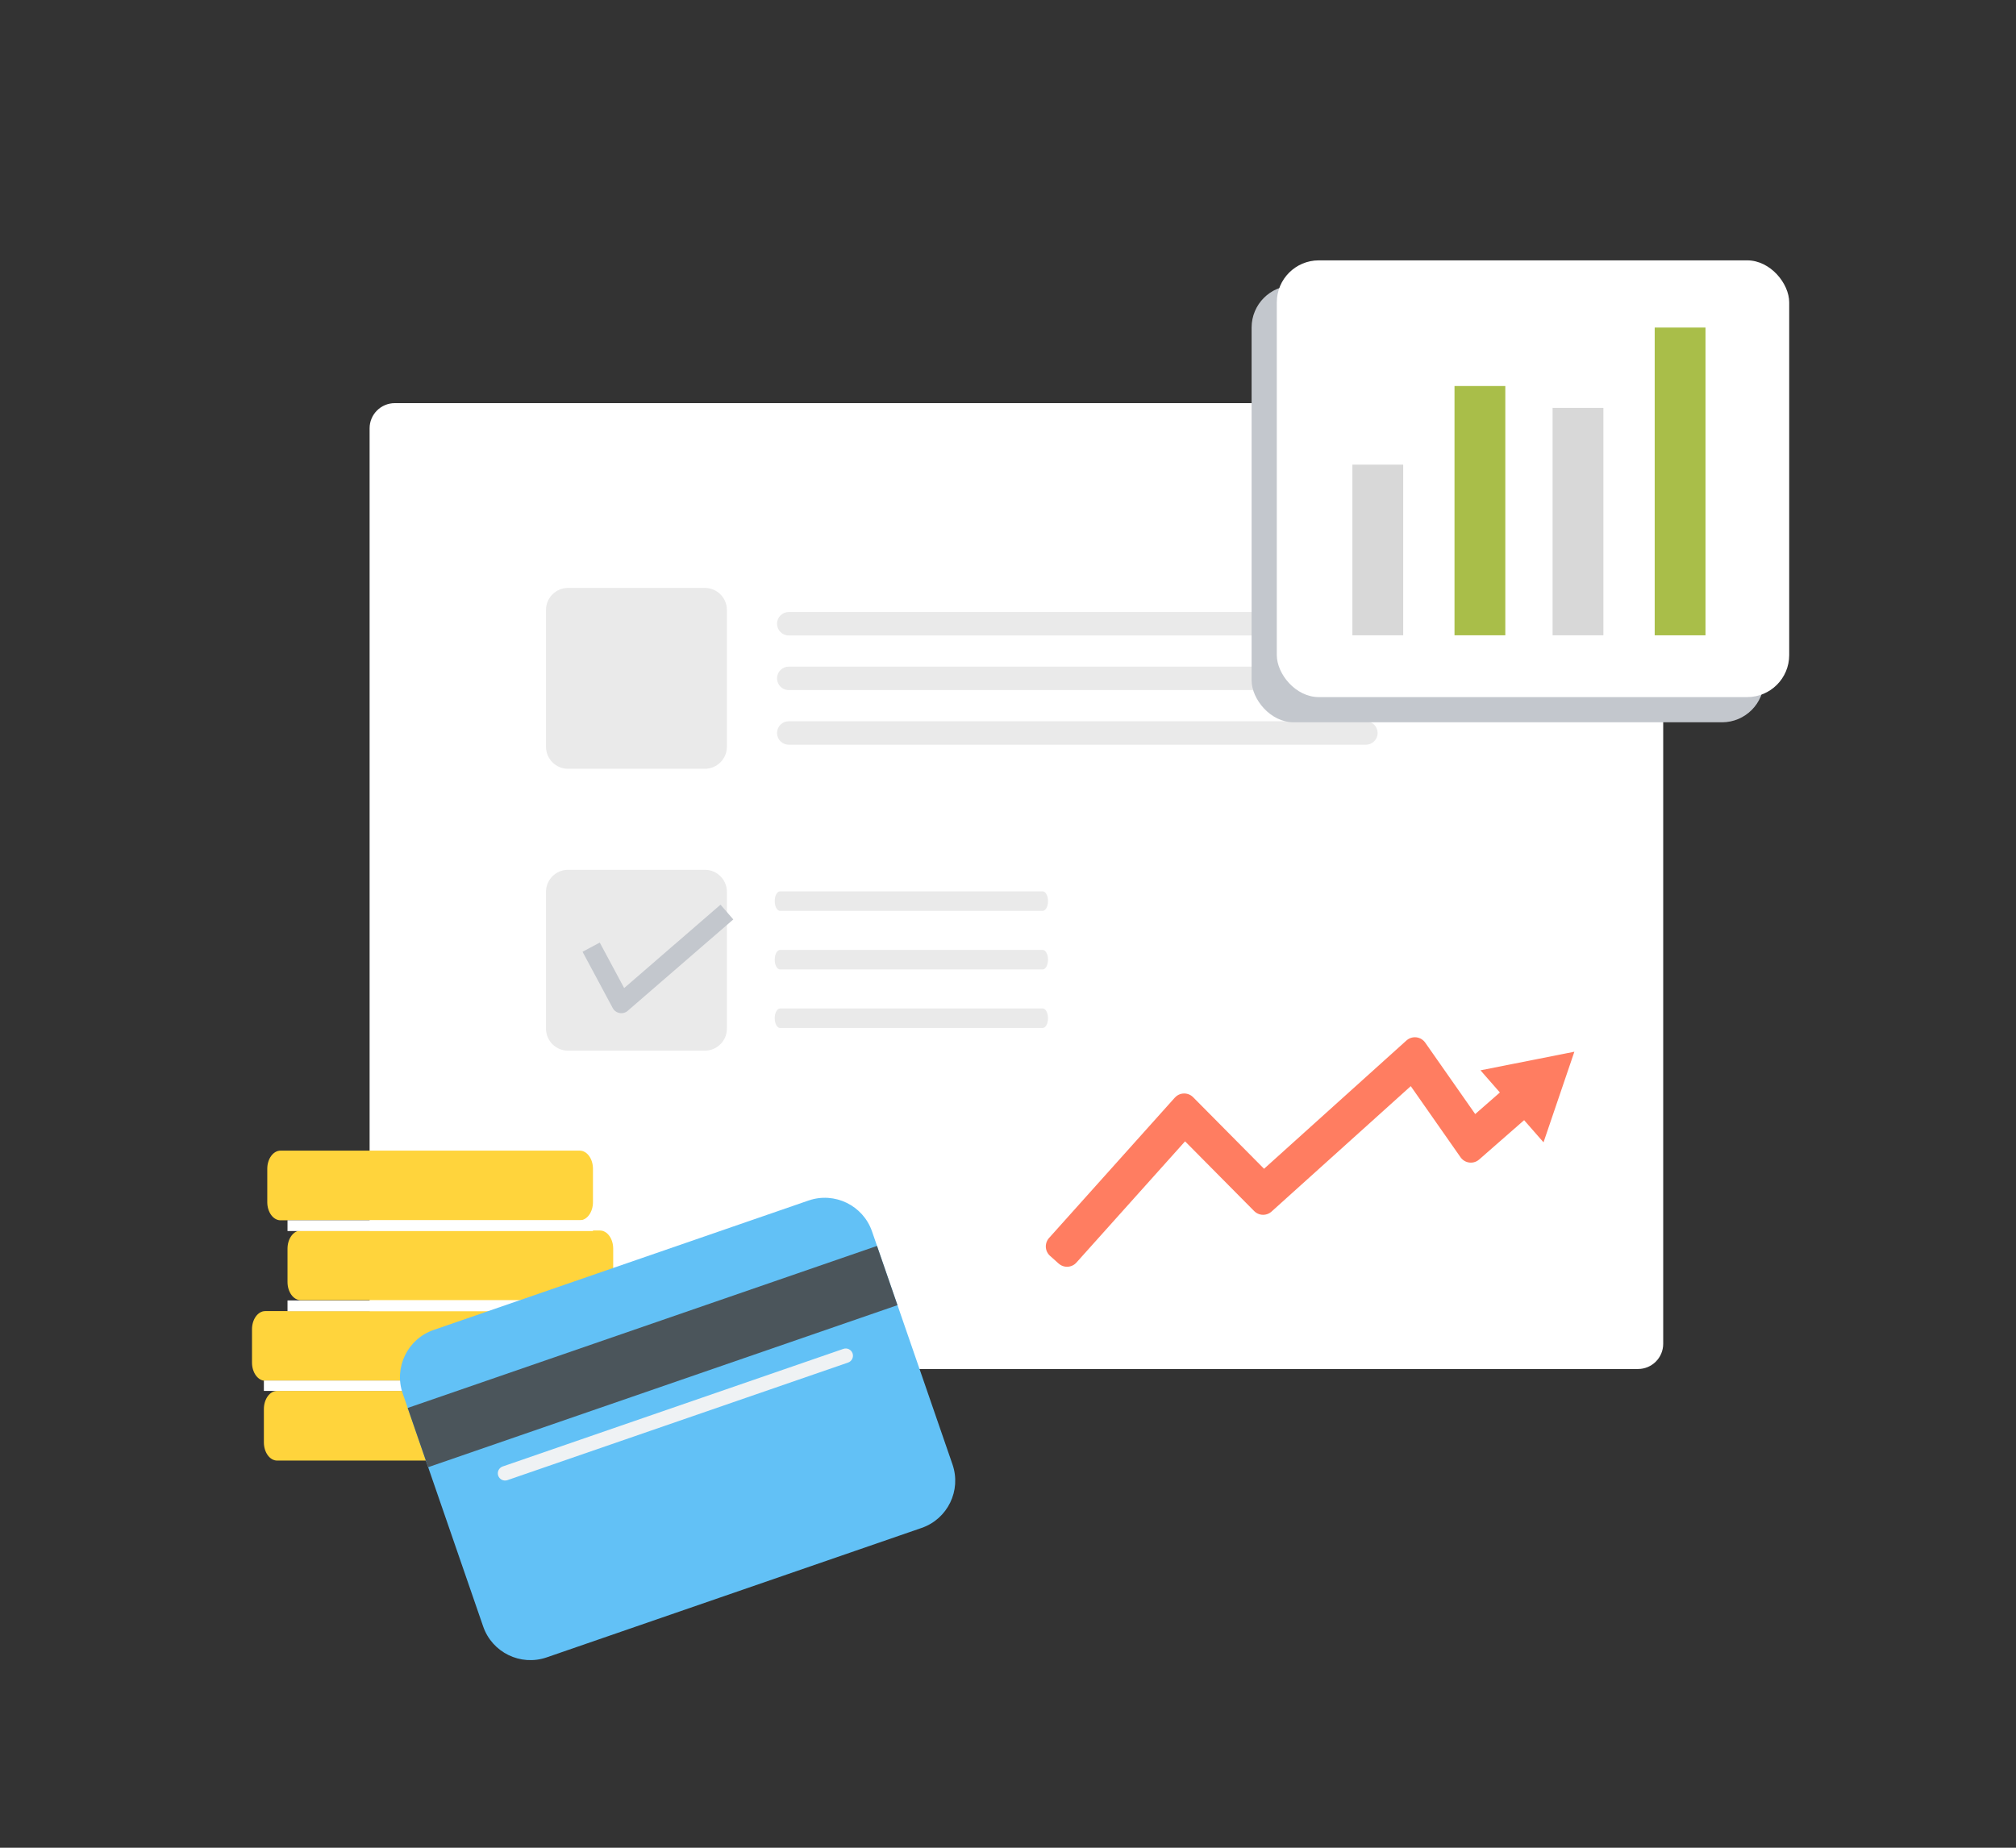 <svg width="240" height="220" viewBox="0 0 240 220" fill="none" xmlns="http://www.w3.org/2000/svg">
<rect x="0" y="0" width="240" height="220" fill="#333333" stroke="none"/>
<path d="M195 48H47C45.343 48 44 49.343 44 51V160C44 161.657 45.343 163 47 163H195C196.657 163 198 161.657 198 160V51C198 49.343 196.657 48 195 48Z" fill="white"/>
<path d="M83.911 103.562H67.624C66.175 103.562 65 104.737 65 106.187V122.473C65 123.922 66.175 125.097 67.624 125.097H83.911C85.36 125.097 86.535 123.922 86.535 122.473V106.187C86.535 104.737 85.36 103.562 83.911 103.562Z" fill="#EAEAEA"/>
<path d="M83.911 70H67.624C66.175 70 65 71.175 65 72.624V88.911C65 90.36 66.175 91.535 67.624 91.535H83.911C85.36 91.535 86.535 90.36 86.535 88.911V72.624C86.535 71.175 85.36 70 83.911 70Z" fill="#EAEAEA"/>
<path d="M162.605 72.868H93.901C93.129 72.868 92.504 73.494 92.504 74.265C92.504 75.037 93.129 75.662 93.901 75.662H162.605C163.377 75.662 164.002 75.037 164.002 74.265C164.002 73.494 163.377 72.868 162.605 72.868Z" fill="#EAEAEA"/>
<path d="M124.128 106.129H92.864C92.513 106.129 92.228 106.649 92.228 107.291C92.228 107.933 92.513 108.453 92.864 108.453H124.128C124.479 108.453 124.764 107.933 124.764 107.291C124.764 106.649 124.479 106.129 124.128 106.129Z" fill="#EAEAEA"/>
<path d="M162.605 79.371H93.901C93.129 79.371 92.504 79.997 92.504 80.768C92.504 81.54 93.129 82.165 93.901 82.165H162.605C163.377 82.165 164.002 81.54 164.002 80.768C164.002 79.997 163.377 79.371 162.605 79.371Z" fill="#EAEAEA"/>
<path d="M124.128 113.101H92.864C92.513 113.101 92.228 113.621 92.228 114.263C92.228 114.904 92.513 115.425 92.864 115.425H124.128C124.479 115.425 124.764 114.904 124.764 114.263C124.764 113.621 124.479 113.101 124.128 113.101Z" fill="#EAEAEA"/>
<path d="M124.128 120.072H92.864C92.513 120.072 92.228 120.593 92.228 121.234C92.228 121.876 92.513 122.396 92.864 122.396H124.128C124.479 122.396 124.764 121.876 124.764 121.234C124.764 120.593 124.479 120.072 124.128 120.072Z" fill="#EAEAEA"/>
<path d="M162.605 85.875H93.901C93.129 85.875 92.504 86.501 92.504 87.272C92.504 88.044 93.129 88.669 93.901 88.669H162.605C163.377 88.669 164.002 88.044 164.002 87.272C164.002 86.501 163.377 85.875 162.605 85.875Z" fill="#EAEAEA"/>
<path d="M70.375 112.774L73.967 119.473L86.536 108.594" stroke="#C3C7CD" stroke-width="2.324" stroke-miterlimit="10" stroke-linejoin="round"/>
<path d="M57.456 165.607H32.993C32.121 165.607 31.414 166.578 31.414 167.775V171.735C31.414 172.932 32.121 173.903 32.993 173.903H68.608C69.481 173.903 70.188 172.932 70.188 171.735V167.775C70.188 166.578 69.481 165.607 68.608 165.607H57.456Z" fill="#FFD43C"/>
<path d="M52.439 156.105H31.579C30.707 156.105 30 157.076 30 158.273V162.233C30 163.43 30.707 164.401 31.579 164.401H67.194C68.067 164.401 68.773 163.43 68.773 162.233V158.273C68.773 157.076 68.067 156.105 67.194 156.105H52.439Z" fill="#FFD43C"/>
<path d="M61.975 146.511H35.806C34.933 146.511 34.227 147.481 34.227 148.679V152.638C34.227 153.836 34.933 154.806 35.806 154.806H71.421C72.293 154.806 73 153.836 73 152.638V148.679C73 147.481 72.293 146.511 71.421 146.511H61.975Z" fill="#FFD43C"/>
<path d="M54.864 137H33.398C32.525 137 31.818 137.97 31.818 139.168V143.127C31.818 144.325 32.525 145.295 33.398 145.295H69.013C69.885 145.295 70.592 144.325 70.592 143.127V139.168C70.592 137.97 69.885 137 69.013 137H54.862H54.864Z" fill="#FFD43C"/>
<path d="M67.737 164.372H31.414V165.609H67.737V164.372Z" fill="white"/>
<path d="M70.591 145.29H34.227V146.573H70.591V145.29Z" fill="white"/>
<path d="M68.771 154.837H34.227V156.12H68.771V154.837Z" fill="white"/>
<rect x="149" y="34" width="61" height="52" rx="5" fill="#C3C7CD"/>
<rect x="152" y="31" width="61" height="52" rx="5" fill="white"/>
<path d="M167.048 55.32H161V75.644H167.048V55.32Z" fill="#D8D8D8"/>
<path d="M190.88 48.565H184.832V75.641H190.88V48.565Z" fill="#D8D8D8"/>
<path d="M179.204 45.962H173.156V75.64H179.204V45.962Z" fill="#A9BE49"/>
<path d="M203.036 39H196.988V75.643H203.036V39Z" fill="#A9BE49"/>
<path d="M127.029 149.327L126 148.406L140.974 131.695L150.424 141.232L168.439 125L175.351 134.876L181.356 129.62L182.266 130.659L175.102 136.929L168.205 127.072L150.371 143.14L141.025 133.707L127.029 149.327Z" fill="#3A99CE" stroke="#FF7D61" stroke-width="3" stroke-miterlimit="10" stroke-linejoin="round"/>
<path d="M183.17 133.068L185.167 127.2L179.088 128.404L183.17 133.068Z" fill="#FF7D61" stroke="#FF7D61" stroke-width="3" stroke-miterlimit="10"/>
<path d="M96.251 142.941L51.621 158.352C48.517 159.424 46.869 162.809 47.941 165.914L57.52 193.656C58.592 196.761 61.978 198.408 65.082 197.336L109.713 181.925C112.817 180.853 114.464 177.468 113.392 174.363L103.813 146.621C102.741 143.517 99.356 141.869 96.251 142.941Z" fill="#62C1F6"/>
<path d="M104.405 148.346L48.533 167.639L50.969 174.692L106.841 155.399L104.405 148.346Z" fill="#4B555B"/>
<path d="M100.963 162.233L60.406 176.234C59.959 176.389 59.465 176.15 59.311 175.7C59.156 175.253 59.395 174.76 59.845 174.605L100.402 160.604C100.849 160.449 101.342 160.688 101.497 161.138C101.651 161.585 101.413 162.078 100.963 162.233Z" fill="#EFF2F4"/>
</svg>
